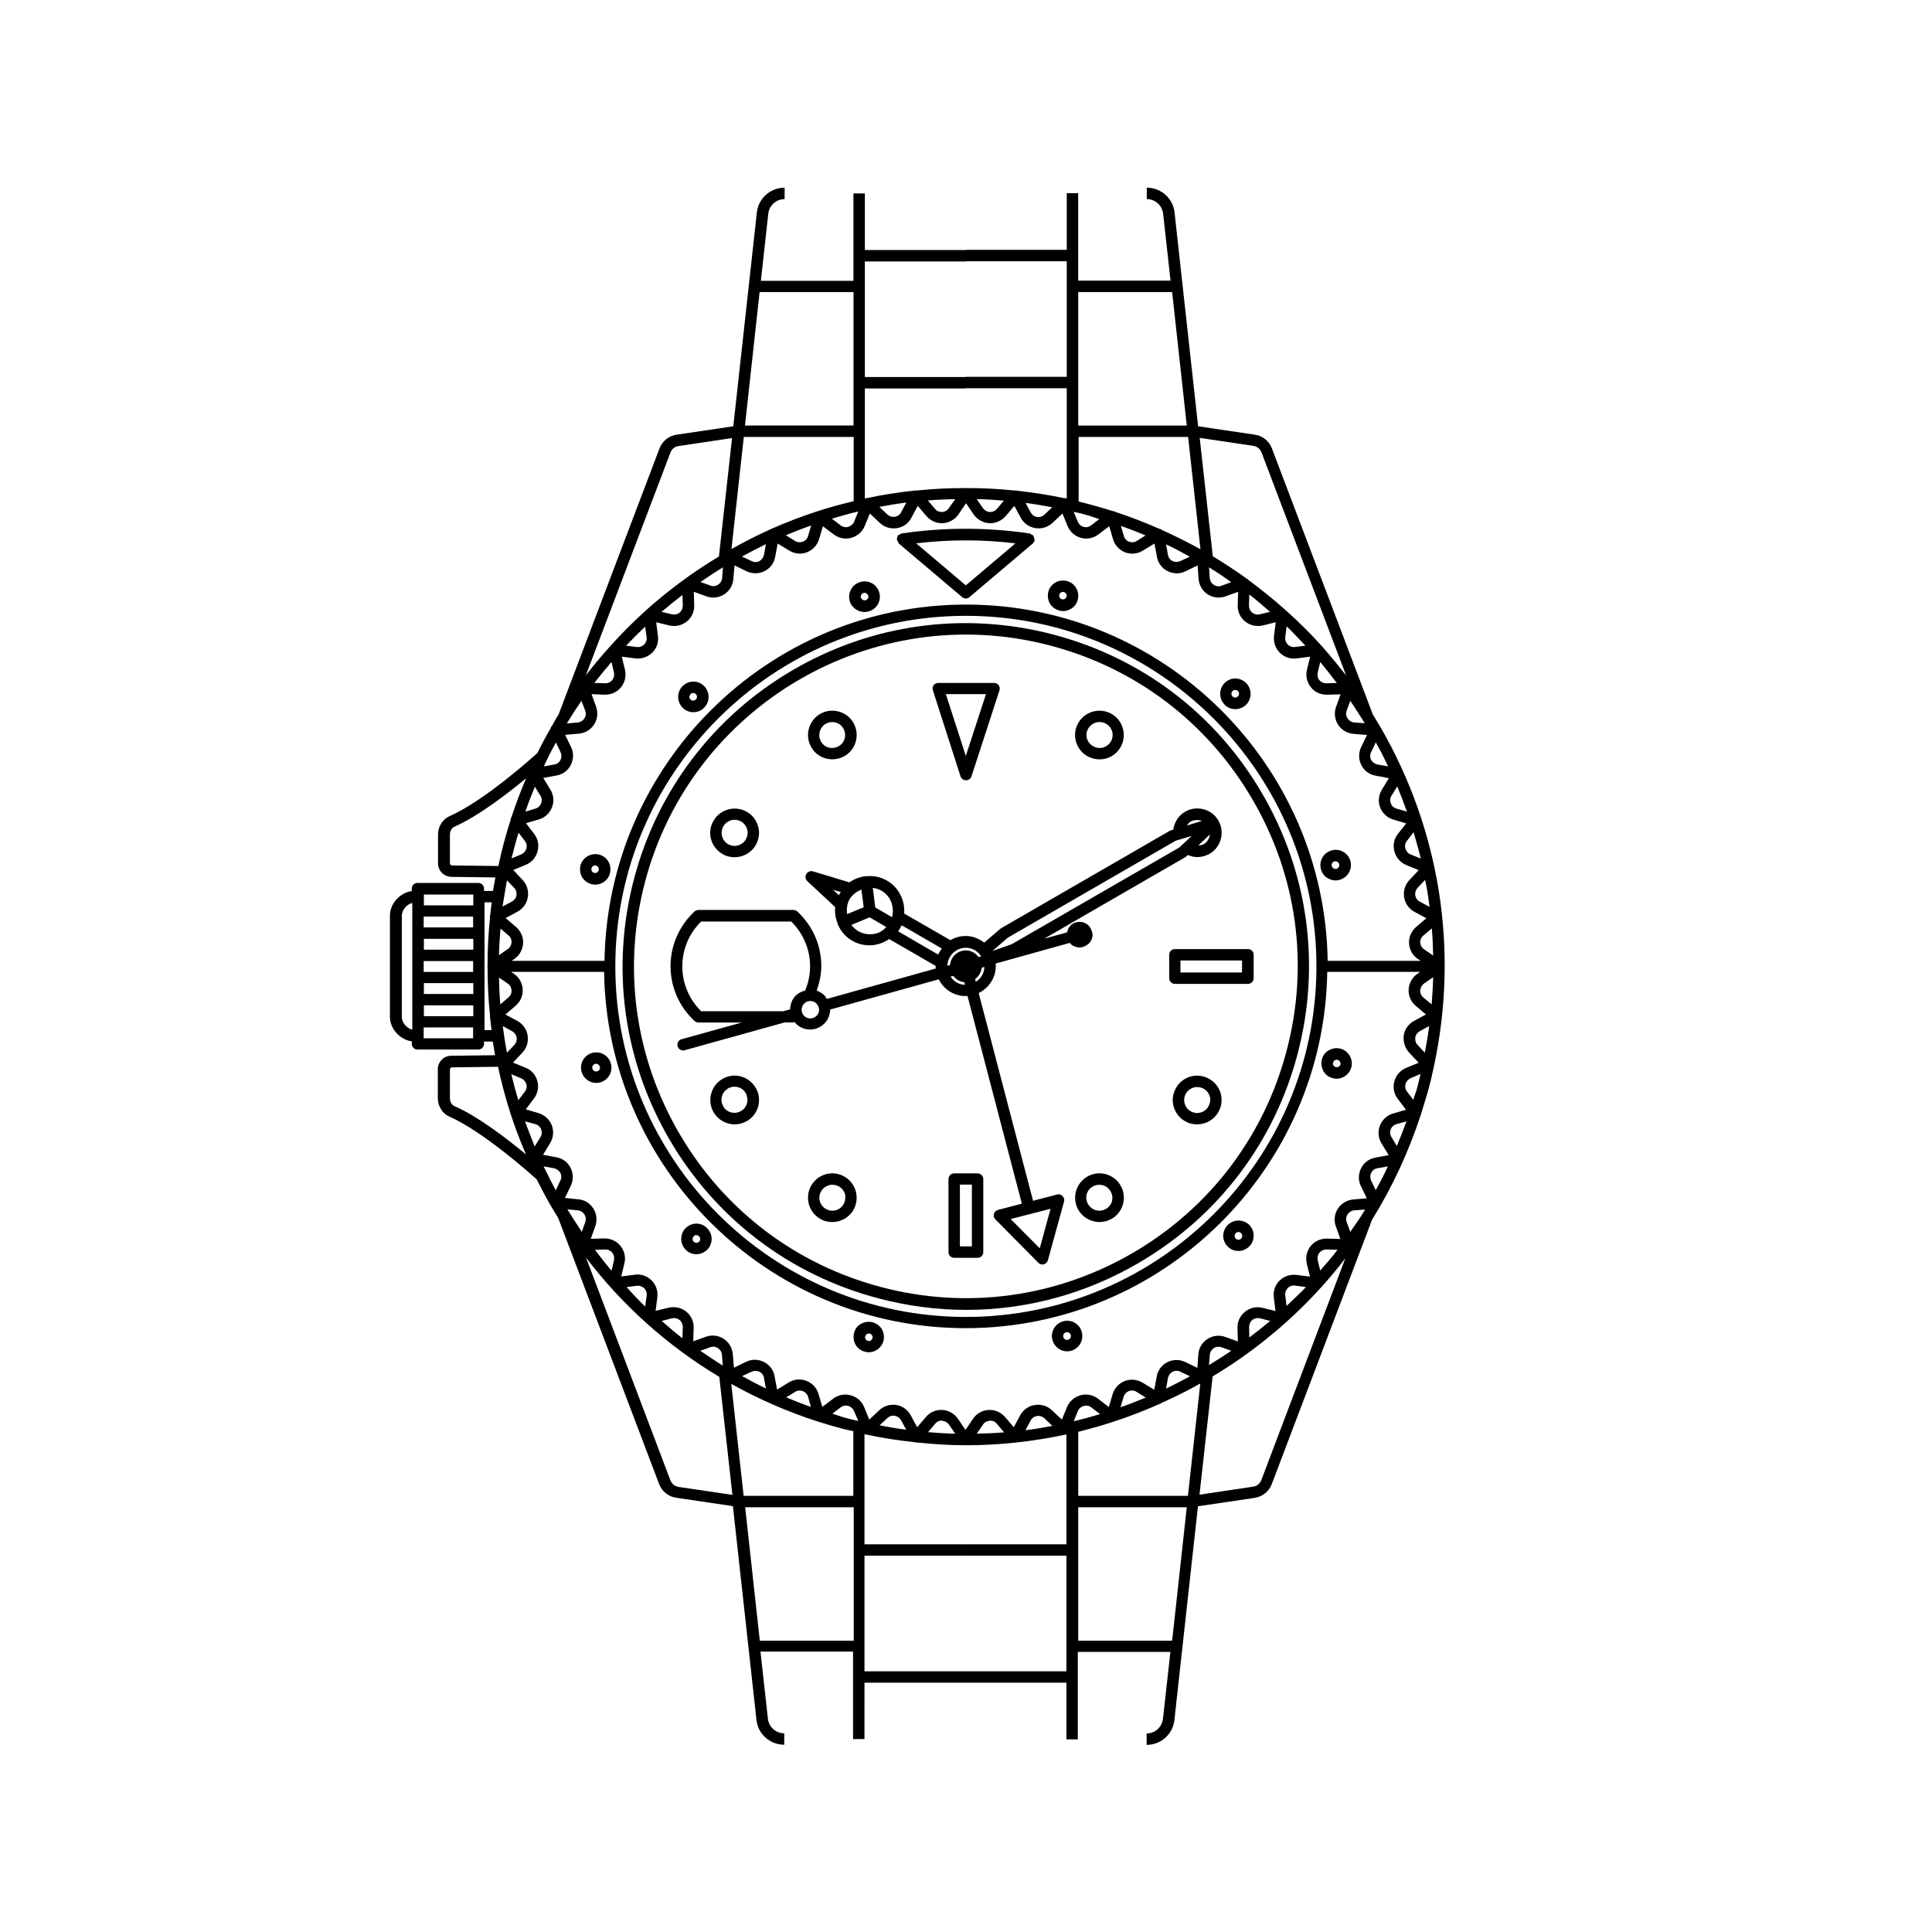 <?xml version="1.0" encoding="UTF-8"?>
<!-- Uploaded to: SVG Repo, www.svgrepo.com, Generator: SVG Repo Mixer Tools -->
<svg fill="#000000" width="800px" height="800px" version="1.1" viewBox="144 144 512 512" xmlns="http://www.w3.org/2000/svg">
 <g>
  <path d="m335.46 370.32c1.008 0.605 2.117 0.855 3.223 0.855 2.215 0 4.434-1.16 5.594-3.223 0.855-1.512 1.109-3.223 0.656-4.887-0.453-1.664-1.512-3.074-3.023-3.93-3.074-1.762-7.055-0.707-8.816 2.367-1.816 3.074-0.758 7.004 2.367 8.816zm0.25-7.356c0.656-1.109 1.812-1.715 2.973-1.715 0.605 0 1.16 0.152 1.715 0.453 0.805 0.453 1.359 1.211 1.613 2.117 0.25 0.906 0.102 1.812-0.352 2.621-0.453 0.805-1.211 1.359-2.117 1.613-0.855 0.25-1.812 0.102-2.621-0.352-1.613-0.961-2.168-3.074-1.211-4.738z"/>
  <path d="m454.91 363.88-0.402 0.102c-0.051 0-0.102 0.102-0.152 0.102h-0.203l-44.738 25.844c-0.051 0.051-0.051 0.102-0.102 0.102-0.051 0.051-0.102 0-0.152 0.051l-4.332 3.727c-1.359-1.059-3.074-1.762-4.938-1.762-1.461 0-2.82 0.402-4.031 1.109l-12.242-7.055c0.25-3.426-1.359-6.852-4.535-8.715-1.762-1.059-3.777-1.359-5.691-1.16-0.051 0-0.051-0.051-0.102-0.051s-0.051 0.051-0.102 0.051c-1.461 0.203-2.871 0.754-4.082 1.613l-9.672-2.922c-0.656-0.203-1.41 0.102-1.762 0.707-0.352 0.605-0.25 1.359 0.25 1.863l7.406 6.902c-0.152 1.512 0.102 2.973 0.656 4.383v0.102c0 0.051 0.051 0.051 0.051 0.102 0.754 1.762 2.016 3.324 3.828 4.332 1.461 0.855 3.023 1.211 4.586 1.211 1.863 0 3.629-0.605 5.188-1.664l12.293 7.106v0.051c0 0.203 0.051 0.402 0.051 0.656l-28.867 8.062c-0.203-0.352-0.402-0.707-0.707-1.008-0.555-0.555-1.258-0.906-1.965-1.211 0.707-2.066 1.211-4.231 1.211-6.449 0-5.543-2.266-10.68-6.348-14.508-0.301-0.25-0.656-0.402-1.059-0.402h-25.141c-0.402 0-0.754 0.152-1.059 0.402-4.082 3.828-6.348 9.02-6.348 14.508 0 5.492 2.266 10.68 6.348 14.508 0.301 0.25 0.656 0.402 1.059 0.402h11.488l-15.973 4.434c-0.805 0.203-1.258 1.059-1.059 1.863 0.203 0.656 0.805 1.109 1.461 1.109 0.152 0 0.25 0 0.402-0.051l26.449-7.356h2.367c0.102 0 0.203-0.102 0.352-0.152 0.152 0.152 0.203 0.352 0.352 0.504 1.059 1.008 2.367 1.512 3.727 1.512 1.41 0 2.769-0.555 3.828-1.613 0.957-1.008 1.461-2.266 1.512-3.68l28.766-8.012c1.309 2.621 3.981 4.434 7.106 4.434 0.203 0 0.352-0.051 0.504-0.051l14.41 55.066-6.348 1.664c-0.504 0.152-0.906 0.555-1.059 1.059-0.152 0.504 0 1.059 0.402 1.461l11.387 11.488c0.301 0.301 0.656 0.453 1.059 0.453 0.152 0 0.25 0 0.402-0.051 0.504-0.152 0.906-0.555 1.059-1.059l4.281-15.566c0.152-0.504 0-1.059-0.402-1.461-0.402-0.402-0.906-0.555-1.461-0.402l-6.348 1.664-14.41-55.066c2.672-1.309 4.535-4.031 4.535-7.152 0-0.203-0.051-0.402-0.051-0.656l19.699-5.492c0.051 0.051 0.051 0.152 0.102 0.203 0.656 0.656 1.512 1.008 2.418 1.008h0.051c0.906 0 1.762-0.402 2.418-1.008 0.656-0.605 1.008-1.512 1.008-2.418 0-0.25-0.102-0.504-0.152-0.707 0-0.051 0.051-0.102 0-0.152 0-0.051-0.051-0.051-0.102-0.102-0.152-0.555-0.402-1.008-0.805-1.41-1.359-1.309-3.527-1.309-4.836 0.051-0.453 0.504-0.707 1.109-0.855 1.762l-6.047 1.664 37.586-21.715c0.051-0.051 0.051-0.102 0.102-0.152 0.051 0 0.051 0 0.102-0.051l0.301-0.25c0.805 0.352 1.613 0.555 2.469 0.555 1.109 0 2.215-0.301 3.223-0.855 3.074-1.762 4.133-5.742 2.367-8.816-1.762-3.074-5.742-4.133-8.816-2.367-1.805 1.055-2.863 2.816-3.164 4.781zm-125.1 48.113c-3.223-3.223-4.988-7.406-4.988-11.891s1.762-8.715 4.988-11.891h23.879c3.223 3.223 4.988 7.406 4.988 11.891 0 2.215-0.453 4.383-1.309 6.398-0.906 0.25-1.762 0.656-2.469 1.309-1.008 1.008-1.461 2.316-1.512 3.68l-1.863 0.504zm30.582 1.211c-0.906 0.906-2.367 0.906-3.273 0.051-0.906-0.906-0.906-2.367-0.051-3.273 0.453-0.453 1.059-0.707 1.664-0.707s1.16 0.203 1.613 0.656c0.453 0.453 0.707 1.008 0.707 1.664 0.047 0.602-0.207 1.207-0.66 1.609zm59.148 61.613-7.707-7.758 10.578-2.719zm37.031-106.25-44.438 25.645-5.141 1.812 4.082-3.527 44.488-25.695 4.231-1.258zm-78.949 11.484c2.469 1.461 3.477 4.332 2.769 7.004l-4.434-2.57-0.656-5.188c0.809 0.102 1.566 0.352 2.32 0.754zm-5.34-0.301 0.605 4.684-4.383 1.812c-0.203-1.309-0.051-2.719 0.656-3.981 0.754-1.207 1.863-2.012 3.121-2.516zm-7.508 0.051 2.066 0.605c-0.102 0.152-0.203 0.25-0.301 0.402-0.102 0.152-0.152 0.301-0.203 0.453zm11.387 11.586c-1.613 0.402-3.273 0.203-4.684-0.605-0.754-0.453-1.359-1.008-1.863-1.664l4.836-2.016 4.434 2.57c-0.758 0.809-1.664 1.465-2.723 1.715zm5.894-0.555 0.906-1.613 10.629 6.144c-0.352 0.504-0.707 1.008-0.957 1.613zm17.938 4.332c1.715 0 3.176 0.957 4.031 2.266l-0.707 0.203c-0.754-1.059-1.965-1.762-3.375-1.762-2.215 0-3.981 1.715-4.18 3.879l-0.707 0.203c0.098-2.672 2.266-4.789 4.938-4.789zm-4.082 7.66 0.707-0.203c0.707 0.906 1.715 1.562 2.922 1.664l0.203 0.707c-1.664-0.051-2.977-0.91-3.832-2.168zm6.699 1.359-0.203-0.707c0.957-0.707 1.613-1.762 1.762-3.023l0.707-0.203c-0.047 1.719-0.953 3.078-2.266 3.934zm60.406-36.477c-0.453 0.25-0.957 0.301-1.461 0.352l3.074-2.922c-0.152 1.059-0.656 2.016-1.613 2.57zm-0.504-6.144-3.981 1.211c0.301-0.402 0.555-0.805 1.008-1.059 0.961-0.504 2.066-0.504 2.973-0.152z"/>
  <path d="m423.02 312.13c-23.477-6.144-48.012-2.769-68.973 9.473-20.957 12.242-35.922 31.941-42.066 55.469-6.144 23.527-2.769 48.012 9.473 68.973 12.242 20.957 31.941 35.922 55.469 42.066 7.656 2.016 15.469 3.023 23.176 3.023 15.922 0 31.641-4.231 45.746-12.496 20.957-12.242 35.922-31.941 42.066-55.469 6.144-23.527 2.769-48.012-9.473-68.973-12.242-21.004-31.941-35.918-55.418-42.066zm61.969 110.23c-5.945 22.723-20.402 41.766-40.656 53.605-20.305 11.84-43.984 15.113-66.652 9.168-22.723-5.945-41.766-20.402-53.605-40.656s-15.113-43.934-9.168-66.652c12.293-46.906 60.457-75.066 107.31-62.773 22.723 5.945 41.766 20.402 53.605 40.656 11.883 20.254 15.16 43.93 9.164 66.652z"/>
  <path d="m432.14 344.38c1.008 0.555 2.117 0.855 3.223 0.855 0.555 0 1.109-0.051 1.664-0.203 1.664-0.453 3.074-1.512 3.93-3.023 1.762-3.074 0.707-7.055-2.367-8.816-3.074-1.762-7.055-0.707-8.816 2.367-1.812 3.074-0.707 7.055 2.367 8.82zm0.254-7.305c0.453-0.805 1.211-1.359 2.117-1.613 0.855-0.25 1.812-0.102 2.621 0.352 1.664 0.957 2.215 3.074 1.258 4.684-0.453 0.805-1.211 1.359-2.066 1.613-0.906 0.25-1.812 0.102-2.621-0.352-1.711-0.957-2.266-3.023-1.309-4.684z"/>
  <path d="m367.8 455.82c-1.512-0.855-3.223-1.109-4.887-0.656-1.664 0.453-3.074 1.512-3.93 3.023-1.762 3.074-0.707 7.055 2.367 8.816 1.008 0.605 2.117 0.855 3.223 0.855 2.215 0 4.434-1.16 5.594-3.223 1.766-3.074 0.707-7.055-2.367-8.816zm-0.25 7.305c-0.957 1.664-3.023 2.215-4.684 1.258-1.664-0.957-2.215-3.074-1.258-4.684 0.453-0.805 1.211-1.359 2.117-1.613 0.301-0.102 0.605-0.102 0.906-0.102 0.605 0 1.211 0.152 1.715 0.453 0.805 0.453 1.359 1.211 1.613 2.117 0.141 0.859 0.043 1.766-0.41 2.57z"/>
  <path d="m340.35 429.27c-1.664-0.453-3.426-0.203-4.887 0.656-3.074 1.762-4.133 5.742-2.367 8.816 1.211 2.066 3.375 3.223 5.594 3.223 1.109 0 2.215-0.301 3.223-0.855 1.512-0.855 2.57-2.266 3.023-3.93 0.453-1.664 0.203-3.426-0.656-4.887-0.906-1.512-2.266-2.57-3.93-3.023zm1.613 7.106c-0.25 0.906-0.805 1.613-1.613 2.066-1.664 0.957-3.777 0.402-4.684-1.258-0.453-0.805-0.605-1.715-0.352-2.621 0.25-0.906 0.805-1.613 1.613-2.117 0.805-0.453 1.715-0.555 2.621-0.352 0.906 0.25 1.613 0.805 2.117 1.613 0.395 0.852 0.547 1.809 0.297 2.668z"/>
  <path d="m464.48 429.93c-1.512-0.855-3.223-1.109-4.887-0.656-1.664 0.453-3.074 1.512-3.93 3.023s-1.109 3.223-0.656 4.887c0.453 1.664 1.512 3.074 3.023 3.93 1.008 0.605 2.117 0.855 3.223 0.855 2.215 0 4.434-1.16 5.594-3.223 1.816-3.074 0.758-7.055-2.367-8.816zm-0.25 7.305c-0.957 1.664-3.074 2.215-4.684 1.258-0.805-0.453-1.359-1.211-1.613-2.066-0.25-0.906-0.102-1.812 0.352-2.621 0.453-0.805 1.211-1.359 2.117-1.613 0.301-0.102 0.605-0.102 0.906-0.102 0.605 0 1.211 0.152 1.715 0.453 0.805 0.453 1.359 1.211 1.613 2.117 0.199 0.859 0.047 1.77-0.406 2.574z"/>
  <path d="m437.03 455.16c-1.664-0.453-3.426-0.203-4.887 0.656-3.074 1.762-4.133 5.742-2.367 8.816 1.211 2.066 3.375 3.223 5.594 3.223 1.109 0 2.215-0.301 3.223-0.855 1.512-0.855 2.57-2.266 3.023-3.93 0.453-1.664 0.203-3.426-0.656-4.887-0.855-1.512-2.266-2.57-3.93-3.023zm1.664 7.156c-0.25 0.906-0.805 1.613-1.613 2.066-0.805 0.453-1.715 0.605-2.621 0.352-0.906-0.25-1.613-0.805-2.117-1.613-0.957-1.664-0.402-3.777 1.258-4.684 0.504-0.301 1.109-0.453 1.715-0.453 0.301 0 0.605 0.051 0.906 0.102 0.906 0.25 1.613 0.805 2.066 1.613 0.508 0.805 0.609 1.711 0.406 2.617z"/>
  <path d="m364.58 345.23c1.109 0 2.215-0.301 3.223-0.855 3.074-1.762 4.133-5.742 2.367-8.816-1.762-3.074-5.742-4.133-8.816-2.367-3.074 1.762-4.133 5.742-2.367 8.816 1.16 2.062 3.324 3.223 5.594 3.223zm-1.766-9.422c0.555-0.301 1.16-0.453 1.715-0.453 1.211 0 2.367 0.605 2.973 1.715 0.957 1.664 0.402 3.777-1.258 4.684-1.664 0.957-3.777 0.402-4.684-1.258-0.91-1.613-0.355-3.731 1.254-4.688z"/>
  <path d="m398.54 349.72c0.203 0.605 0.805 1.059 1.461 1.059s1.258-0.402 1.461-1.059l7.406-22.773c0.152-0.453 0.051-0.957-0.203-1.359-0.301-0.402-0.754-0.605-1.211-0.605h-14.812c-0.504 0-0.957 0.25-1.211 0.605-0.301 0.402-0.352 0.906-0.203 1.359zm6.75-21.766-5.34 16.375-5.289-16.375z"/>
  <path d="m381.71 287.04v0.051c0.051 0.203 0.203 0.301 0.25 0.453 0.102 0.152 0.102 0.352 0.25 0.504l16.777 14.207c0.301 0.25 0.605 0.352 0.957 0.352 0.352 0 0.707-0.102 0.957-0.352l16.777-14.207c0.25-0.25 0.453-0.555 0.504-0.906v-0.051c0-0.203-0.102-0.352-0.152-0.555-0.051-0.203-0.051-0.402-0.203-0.555v-0.051c-0.102-0.152-0.301-0.152-0.453-0.25-0.152-0.102-0.25-0.25-0.453-0.301-11.184-1.664-22.871-1.664-34.008 0-0.203 0.051-0.301 0.203-0.504 0.301-0.152 0.102-0.352 0.102-0.453 0.203v0.051c-0.152 0.152-0.152 0.352-0.203 0.555 0.008 0.199-0.094 0.352-0.043 0.551zm31.387 0.957-13.148 11.133-13.148-11.133c8.715-1.055 17.633-1.055 26.297 0z"/>
  <path d="m453.86 397.03v6.195c0 0.855 0.656 1.512 1.512 1.512h19.348c0.855 0 1.512-0.656 1.512-1.512v-6.195c0-0.855-0.656-1.512-1.512-1.512h-19.348c-0.855 0-1.512 0.652-1.512 1.512zm2.973 1.512h16.324v3.176h-16.324z"/>
  <path d="m403.07 454.96h-6.195c-0.855 0-1.512 0.656-1.512 1.512v19.348c0 0.855 0.656 1.512 1.512 1.512h6.195c0.855 0 1.512-0.656 1.512-1.512v-19.348c0-0.859-0.703-1.512-1.512-1.512zm-1.512 19.344h-3.176v-16.375h3.176z"/>
  <path d="m524.04 426.45c6.551-30.73 1.613-62.371-14.207-89.777-0.656-1.109-1.359-2.215-2.016-3.324l-26.754-70.535c-0.754-1.965-2.519-3.375-4.586-3.629l-14.965-2.215-6.246-56.68c-0.402-3.727-3.578-6.551-7.356-6.551v3.023c2.215 0 4.082 1.664 4.332 3.879l1.965 17.734h-24.48v-23.176h-3.023v15.012h-26.754v3.023h26.754v30.633h-26.754v3.023h26.754v29.223h-0.102c-0.102-0.051-0.152-0.102-0.25-0.102-0.102-0.051-0.25 0-0.352 0-4.133-0.855-8.262-1.512-12.496-1.965-0.102-0.051-0.203-0.102-0.301-0.102-0.102 0-0.203 0.051-0.301 0.051-4.281-0.453-8.566-0.656-12.848-0.656h-0.203c-4.332 0-8.664 0.203-13 0.656-0.051 0-0.102-0.051-0.203-0.051-0.051 0-0.102 0.051-0.152 0.051-4.281 0.453-8.566 1.109-12.848 2.016h-0.102c-0.051 0-0.051 0.051-0.051 0.051-0.102 0-0.203 0.051-0.301 0.051v-29.172h26.754v-3.023h-26.754v-30.633h26.754v-3.023h-26.754v-15.012h-3.023v23.176h-24.535l1.965-17.785c0.25-2.215 2.117-3.879 4.332-3.879v-3.023c-3.777 0-6.953 2.82-7.356 6.551l-6.246 56.68-14.965 2.215c-2.117 0.301-3.828 1.664-4.586 3.629l-26.754 70.535c-0.656 1.008-1.211 2.066-1.812 3.125-0.051 0.051-0.152 0.102-0.203 0.203-0.051 0.102-0.051 0.152-0.051 0.25-1.258 2.168-2.418 4.332-3.527 6.602-0.805 0.754-13.957 12.645-23.227 16.727-1.863 0.805-3.125 2.719-3.125 4.887v7.656c0 1.965 1.562 3.527 3.527 3.578l11.688 0.152c-0.25 1.211-0.453 2.418-0.656 3.578h-2.367v-0.605c0-0.855-0.656-1.512-1.512-1.512h-16.121c-0.855 0-1.512 0.656-1.512 1.512v0.656c-2.769 0.301-5.793 3.023-5.793 6.5v26.801c0 3.477 3.023 6.195 5.793 6.5v0.656c0 0.855 0.656 1.512 1.512 1.512h16.121c0.855 0 1.512-0.656 1.512-1.512v-0.605h2.316c0.203 1.211 0.402 2.418 0.605 3.629l-11.637 0.152c-1.965 0-3.527 1.613-3.527 3.578v7.656c0 2.117 1.211 4.082 3.074 4.887 9.02 3.981 21.664 15.316 23.125 16.625 1.16 2.316 2.367 4.637 3.68 6.902 0.656 1.109 1.359 2.215 2.016 3.324l26.754 70.535c0.754 1.965 2.519 3.375 4.586 3.629l14.965 2.215 6.246 56.68c0.402 3.727 3.578 6.551 7.356 6.551v-3.023c-2.215 0-4.082-1.664-4.332-3.879l-1.965-17.785h24.535v23.176h3.023l0.004-14.926h26.754v-3.023h-26.754v-30.633h26.754v-3.023h-26.754v-29.223c0.051 0 0.152 0.051 0.203 0.051s0.102 0.051 0.152 0.102h0.152c4.281 0.906 8.516 1.562 12.848 2.016 0.051 0 0.102 0.051 0.152 0.051h0.152c4.434 0.453 8.867 0.754 13.301 0.754 8.918 0 17.836-1.008 26.551-2.871v29.121h-26.754v3.023h26.754v30.633h-26.754v3.023h26.754v15.012h3.023v-23.176h24.535l-1.965 17.734c-0.25 2.215-2.117 3.879-4.332 3.879v3.023c3.777 0 6.953-2.82 7.356-6.551l6.246-56.68 14.965-2.215c2.066-0.301 3.828-1.664 4.586-3.629l26.602-70.129c5.391-8.664 9.723-18.035 12.949-27.91 0.656-2.117 1.309-4.231 1.914-6.348 0.594-2.164 1.098-4.281 1.551-6.496v0zm-4.434 5.691c-0.301 1.16-0.754 2.215-1.059 3.324l-1.664-2.168c-0.453-0.555-0.605-1.309-0.402-2.016 0.203-0.707 0.707-1.258 1.359-1.562l2.621-1.109c-0.301 1.215-0.551 2.375-0.855 3.531zm-5.441 15.57-1.41-2.371c-0.402-0.605-0.453-1.359-0.203-2.066 0.25-0.656 0.805-1.16 1.512-1.359l2.672-0.754c-0.805 2.215-1.66 4.383-2.57 6.551zm-5.59 11.688-1.211-2.519c-0.301-0.656-0.301-1.41 0-2.066 0.352-0.656 0.906-1.109 1.664-1.211l2.769-0.504c-0.957 2.168-2.066 4.234-3.223 6.301zm-140.66 60.305c-1.16-0.301-2.215-0.754-3.324-1.059l2.168-1.664c0.605-0.453 1.309-0.605 2.016-0.402s1.258 0.707 1.562 1.359l1.109 2.621c-1.215-0.25-2.371-0.504-3.531-0.855zm-79.855-66.602 2.769 0.504c0.707 0.152 1.309 0.605 1.664 1.211 0.352 0.656 0.352 1.41 0 2.066l-1.211 2.57c-1.105-2.07-2.164-4.188-3.223-6.352zm3.277-112.35 1.211 2.57c0.301 0.656 0.301 1.41 0 2.066-0.352 0.656-0.906 1.109-1.664 1.211l-2.769 0.504c1.004-2.168 2.062-4.285 3.223-6.352zm14.711-21.312 0.656 2.769c0.152 0.707 0 1.461-0.453 2.016-0.453 0.555-1.211 0.906-1.863 0.855l-2.871-0.102c1.457-1.859 2.969-3.723 4.531-5.539zm8.918-9.367 0.402 2.82c0.102 0.707-0.152 1.41-0.656 1.914-0.504 0.504-1.211 0.754-1.965 0.656l-2.82-0.352c1.613-1.715 3.324-3.43 5.039-5.039zm117.04-29.574c1.16 0.301 2.215 0.754 3.324 1.059l-2.168 1.664c-0.605 0.453-1.309 0.605-2.016 0.402-0.707-0.203-1.258-0.707-1.512-1.359l-1.109-2.621c1.211 0.25 2.371 0.5 3.481 0.855zm79.852 66.602-2.82-0.504c-0.707-0.152-1.309-0.605-1.664-1.211-0.352-0.656-0.352-1.41 0-2.066l1.211-2.57c1.207 2.07 2.266 4.188 3.273 6.352zm4.988 11.992-2.769-0.805c-0.707-0.203-1.258-0.707-1.512-1.41-0.25-0.656-0.203-1.41 0.203-2.016l1.512-2.469c0.902 2.215 1.762 4.43 2.566 6.699zm3.676 12.445-2.719-1.109c-0.656-0.25-1.16-0.855-1.359-1.562-0.203-0.707-0.051-1.461 0.402-2.016l1.762-2.316c0.707 2.367 1.363 4.684 1.914 7.004zm2.32 12.793-2.621-1.41c-0.656-0.352-1.059-0.957-1.16-1.664-0.102-0.707 0.102-1.41 0.605-1.965l2.016-2.117c0.504 2.371 0.855 4.738 1.16 7.156zm0.555 25.848-2.215-1.863c-0.555-0.453-0.855-1.16-0.805-1.863 0.051-0.707 0.402-1.359 1.008-1.812l2.418-1.664c-0.055 2.418-0.207 4.785-0.406 7.203zm-5.894 12.848 2.469 2.621-3.324 1.359c-1.562 0.656-2.672 1.914-3.125 3.578-0.453 1.664-0.102 3.324 0.906 4.637l2.168 2.871-3.426 1.008c-1.613 0.453-2.871 1.664-3.477 3.223-0.605 1.562-0.453 3.273 0.453 4.734l1.863 3.074-3.527 0.656c-1.664 0.301-3.023 1.309-3.777 2.82s-0.805 3.223-0.051 4.734l1.562 3.223-3.578 0.301c-1.664 0.152-3.125 1.008-4.082 2.418-0.906 1.41-1.109 3.125-0.555 4.684l1.211 3.375-3.578-0.102c-1.664 0-3.223 0.656-4.281 1.965s-1.41 2.973-1.059 4.637l0.855 3.477-3.578-0.453c-1.664-0.203-3.273 0.352-4.484 1.512-1.211 1.211-1.715 2.82-1.512 4.484l0.453 3.578-3.477-0.855c-1.664-0.402-3.324 0-4.637 1.059-1.309 1.059-2.016 2.621-1.965 4.281l0.102 3.578-3.375-1.211c-1.562-0.555-3.273-0.352-4.684 0.555-1.41 0.906-2.316 2.418-2.418 4.082l-0.25 3.578-3.223-1.562c-1.512-0.707-3.223-0.707-4.734 0.051-1.512 0.754-2.519 2.117-2.82 3.777l-0.656 3.527-3.074-1.863c-1.461-0.855-3.176-1.059-4.734-0.453-1.562 0.605-2.719 1.863-3.223 3.477l-1.008 3.426-2.871-2.215c-1.309-1.008-3.023-1.359-4.637-0.906s-2.922 1.562-3.578 3.125l-1.359 3.324-2.621-2.469c-1.211-1.16-2.871-1.664-4.535-1.41-1.664 0.25-3.074 1.258-3.879 2.719l-1.715 3.176-2.316-2.719c-1.109-1.258-2.719-1.965-4.332-1.863-1.664 0.102-3.176 0.906-4.133 2.316l-2.016 2.973-2.016-2.973c-0.957-1.359-2.469-2.215-4.133-2.316h-0.301c-1.562 0-3.023 0.656-4.031 1.863l-2.316 2.719-1.715-3.176c-0.805-1.461-2.215-2.469-3.828-2.719-1.613-0.25-3.324 0.25-4.535 1.41l-2.621 2.469-1.359-3.324c-0.656-1.562-1.914-2.672-3.578-3.125-1.613-0.453-3.324-0.102-4.637 0.906l-2.871 2.168-1.008-3.426c-0.453-1.613-1.664-2.871-3.223-3.477-1.562-0.605-3.273-0.453-4.684 0.453l-3.074 1.863-0.656-3.527c-0.301-1.664-1.309-3.023-2.82-3.777-1.512-0.754-3.223-0.805-4.734-0.051l-3.223 1.562-0.301-3.578c-0.152-1.664-1.008-3.176-2.418-4.082s-3.125-1.109-4.684-0.555l-3.375 1.211 0.102-3.578c0.051-1.664-0.656-3.223-1.965-4.281s-2.973-1.41-4.637-1.059l-3.477 0.855 0.453-3.578c0.203-1.664-0.301-3.273-1.512-4.484s-2.82-1.762-4.484-1.512l-3.578 0.453 0.855-3.477c0.402-1.613 0-3.324-1.059-4.637-1.059-1.309-2.621-1.965-4.281-1.965l-3.578 0.102 1.211-3.375c0.555-1.562 0.352-3.273-0.555-4.684s-2.367-2.316-4.082-2.418l-3.426-0.352 1.562-3.223c0.707-1.512 0.707-3.223-0.051-4.734-0.754-1.512-2.117-2.519-3.777-2.82l-3.527-0.656 1.863-3.074c0.855-1.41 1.059-3.125 0.453-4.734-0.605-1.562-1.863-2.719-3.477-3.223l-3.426-1.008 2.168-2.871c1.008-1.309 1.359-3.023 0.906-4.637s-1.562-2.922-3.125-3.527l-3.324-1.359 2.469-2.621c1.16-1.211 1.664-2.871 1.41-4.535-0.25-1.664-1.258-3.074-2.719-3.879l-3.176-1.715 2.719-2.316c1.258-1.109 1.965-2.672 1.863-4.332-0.102-1.664-0.906-3.176-2.316-4.133l-0.754-0.504h24.637c0.805 52.195 43.48 94.414 95.824 94.414 52.348 0 95.02-42.219 95.824-94.414h24.637l-0.754 0.504c-1.359 0.957-2.215 2.469-2.316 4.133-0.102 1.664 0.605 3.273 1.863 4.332l2.719 2.316-3.176 1.715c-1.461 0.805-2.469 2.215-2.719 3.879-0.152 1.711 0.352 3.371 1.512 4.582zm-42.473 72.648c0-0.707 0.301-1.41 0.855-1.863 0.555-0.453 1.309-0.605 2.016-0.453l2.723 0.703c-1.812 1.512-3.68 2.973-5.543 4.383zm9.574-8.363c-0.102-0.707 0.152-1.41 0.656-1.965 0.504-0.504 1.211-0.754 1.914-0.656l2.922 0.402c-1.613 1.715-3.426 3.324-5.141 4.988zm-20.203 18.441 0.203-2.719c0.051-0.707 0.453-1.359 1.059-1.762 0.605-0.402 1.359-0.453 2.016-0.25l2.621 0.957c-1.918 1.305-3.883 2.562-5.898 3.773zm0.957 3.019c3.176-1.914 6.195-3.879 9.168-6.047 9.926-7.203 18.641-15.668 25.996-25.242l-22.27 58.793c-0.352 0.906-1.211 1.613-2.215 1.715l-14.156 2.117zm28.516-28.062-0.656-2.719c-0.152-0.707 0-1.461 0.453-2.016 0.453-0.555 1.109-0.855 1.863-0.855l2.922 0.102c-1.41 1.914-3.019 3.676-4.582 5.488zm-213.16-91.086-2.719-2.316 3.176-1.715c1.461-0.805 2.469-2.215 2.719-3.879 0.25-1.664-0.25-3.273-1.41-4.535l-2.469-2.621 3.324-1.359c1.562-0.656 2.672-1.914 3.125-3.578 0.453-1.613 0.102-3.324-0.906-4.637l-2.168-2.82 3.426-1.008c1.613-0.453 2.871-1.664 3.477-3.223 0.605-1.562 0.453-3.273-0.453-4.684l-1.863-3.074 3.527-0.656c1.664-0.301 3.023-1.309 3.777-2.82 0.754-1.512 0.805-3.223 0.051-4.734l-1.562-3.223 3.578-0.301c1.664-0.152 3.176-1.008 4.082-2.418 0.906-1.41 1.109-3.125 0.555-4.684l-1.211-3.375 3.523 0.145c1.664 0 3.223-0.656 4.281-1.965 1.059-1.309 1.41-2.973 1.059-4.637l-0.855-3.477 3.578 0.453c1.664 0.203 3.273-0.352 4.484-1.512 1.211-1.16 1.762-2.82 1.512-4.484l-0.453-3.578 3.477 0.855c1.664 0.352 3.324 0 4.637-1.059 1.309-1.059 2.016-2.621 1.965-4.281l-0.102-3.578 3.375 1.211c1.562 0.555 3.273 0.352 4.684-0.555 1.41-0.906 2.266-2.367 2.418-4.082l0.301-3.578 3.223 1.562c1.512 0.707 3.223 0.707 4.734-0.051 1.512-0.754 2.519-2.117 2.82-3.777l0.656-3.527 3.074 1.863c1.41 0.855 3.125 1.059 4.684 0.453 1.562-0.605 2.719-1.863 3.223-3.477l1.008-3.426 2.871 2.168c1.359 1.008 3.023 1.359 4.637 0.906s2.922-1.562 3.578-3.125l1.359-3.324 2.621 2.469c1.211 1.16 2.82 1.664 4.535 1.41 1.664-0.25 3.074-1.258 3.828-2.719l1.715-3.176 2.316 2.719c1.109 1.258 2.719 1.965 4.332 1.863 1.664-0.102 3.176-0.957 4.133-2.316l2.016-2.973 2.016 2.973c0.957 1.359 2.469 2.215 4.133 2.316 1.562 0.102 3.273-0.605 4.332-1.863l2.316-2.719 1.715 3.176c0.805 1.461 2.215 2.469 3.879 2.719 1.664 0.25 3.273-0.25 4.535-1.41l2.621-2.469 1.359 3.324c0.656 1.562 1.914 2.672 3.527 3.125 1.613 0.453 3.324 0.102 4.637-0.906l2.871-2.168 1.008 3.426c0.453 1.613 1.664 2.871 3.176 3.477 1.562 0.605 3.273 0.453 4.734-0.453l3.074-1.863 0.656 3.527c0.301 1.664 1.309 3.023 2.82 3.777 1.512 0.754 3.223 0.805 4.734 0.051l3.223-1.562 0.25 3.578c0.152 1.664 1.008 3.176 2.418 4.082s3.125 1.109 4.684 0.555l3.375-1.211-0.102 3.578c-0.051 1.664 0.656 3.223 1.965 4.281s2.973 1.41 4.637 1.059l3.477-0.855-0.453 3.578c-0.203 1.664 0.352 3.273 1.512 4.484 1.211 1.211 2.82 1.715 4.484 1.512l3.578-0.453-0.855 3.477c-0.402 1.613 0 3.324 1.059 4.637 1.059 1.309 2.469 1.965 4.281 1.965l3.578-0.102-1.211 3.375c-0.555 1.562-0.352 3.273 0.555 4.684s2.367 2.266 4.082 2.418l3.578 0.301-1.562 3.223c-0.707 1.512-0.707 3.223 0.051 4.734 0.754 1.512 2.117 2.519 3.777 2.82l3.527 0.656-1.863 3.074c-0.855 1.41-1.059 3.125-0.453 4.684 0.605 1.562 1.863 2.719 3.477 3.223l3.426 1.008-2.215 2.82c-1.008 1.309-1.359 3.023-0.906 4.637 0.453 1.613 1.562 2.922 3.125 3.578l3.324 1.359-2.469 2.621c-1.16 1.211-1.664 2.871-1.41 4.535 0.25 1.664 1.258 3.074 2.719 3.879l3.176 1.715-2.719 2.316c-1.258 1.109-1.965 2.672-1.863 4.332 0.102 1.664 0.906 3.176 2.316 4.133l0.754 0.504h-24.637c-0.805-52.195-43.48-94.414-95.824-94.414-52.395 0-95.02 42.219-95.824 94.414h-24.637l0.754-0.504c1.359-0.957 2.215-2.469 2.316-4.133 0.098-1.656-0.656-3.316-1.918-4.375zm194.37-88.066c1.914 1.461 3.68 3.023 5.492 4.586l-2.719 0.656c-0.707 0.203-1.41 0-2.016-0.453-0.555-0.453-0.855-1.16-0.855-1.863zm9.875 8.414c1.715 1.613 3.324 3.426 4.988 5.141l-2.769 0.352c-0.707 0.102-1.41-0.152-1.914-0.656-0.504-0.504-0.754-1.211-0.656-1.914zm8.262 12.242 0.656-2.769c1.512 1.812 2.973 3.68 4.383 5.543l-2.769 0.102c-0.754 0-1.41-0.301-1.863-0.855-0.457-0.559-0.559-1.316-0.406-2.019zm1.059-7.004c-2.973-3.324-6.098-6.398-9.371-9.32 0 0 0-0.051-0.051-0.051 0 0-0.051 0-0.051-0.051-3.273-2.922-6.648-5.644-10.125-8.211-0.051-0.051-0.051-0.102-0.102-0.152s-0.102-0.051-0.152-0.051c-2.922-2.117-5.945-4.082-9.02-5.945l-3.477-31.387 14.207 2.117c1.008 0.152 1.812 0.805 2.168 1.715l22.418 59.098c-2.113-2.672-4.231-5.242-6.445-7.762zm-23.98-16.926-2.621 0.957c-0.707 0.25-1.41 0.152-2.016-0.25-0.605-0.402-1.008-1.059-1.059-1.762l-0.203-2.871c2.019 1.203 3.984 2.562 5.898 3.926zm22.57 101.82c0 51.238-41.664 92.902-92.902 92.902s-92.902-41.664-92.902-92.902c0-51.238 41.664-92.902 92.902-92.902s92.902 41.719 92.902 92.902zm30.934-2.871-2.418-1.664c-0.605-0.402-0.957-1.059-1.008-1.762-0.051-0.707 0.25-1.41 0.805-1.863l2.266-1.914c0.203 2.367 0.305 4.785 0.355 7.203zm-20.91-61.766c-0.707-0.051-1.359-0.453-1.762-1.059-0.402-0.605-0.504-1.359-0.25-2.066l0.957-2.621c1.309 1.914 2.57 3.93 3.828 5.945zm-73.152-114.06h24.887l3.879 35.367h-28.766zm27.055 71.289c-0.656 0.301-1.41 0.301-2.066 0-0.656-0.352-1.109-0.906-1.211-1.664l-0.504-2.769c2.168 1.008 4.231 2.117 6.297 3.273zm-11.535-5.34c-0.605 0.402-1.359 0.453-2.066 0.203-0.656-0.25-1.16-0.805-1.359-1.512l-0.805-2.672c2.215 0.754 4.383 1.613 6.551 2.519zm-24.488-6.953c-0.555 0.504-1.258 0.707-1.965 0.605-0.707-0.102-1.309-0.555-1.664-1.211l-1.359-2.519c2.367 0.301 4.734 0.707 7.055 1.16zm-12.594-1.512c-0.453 0.555-1.258 0.805-1.863 0.805-0.707-0.051-1.359-0.402-1.812-1.008l-1.664-2.418c2.418 0.051 4.785 0.203 7.203 0.402zm-12.746-0.203c-0.402 0.605-1.059 0.957-1.762 1.008-0.707 0-1.41-0.25-1.863-0.805l-1.914-2.266c2.418-0.203 4.836-0.301 7.254-0.352zm-12.645 1.109c-0.352 0.656-0.957 1.059-1.664 1.16-0.707 0.102-1.41-0.102-1.965-0.605l-2.117-2.016c2.367-0.453 4.785-0.855 7.152-1.16zm-11.336-0.25-1.109 2.719c-0.25 0.656-0.855 1.16-1.562 1.359-0.707 0.203-1.41 0.051-2.016-0.402l-2.316-1.762c2.316-0.707 4.637-1.359 7.004-1.914zm-13.301 6.496c-0.203 0.707-0.707 1.258-1.41 1.512-0.707 0.25-1.41 0.203-2.066-0.203l-2.418-1.512c2.215-0.906 4.434-1.812 6.699-2.57zm-11.688 4.988c-0.152 0.707-0.605 1.309-1.211 1.664-0.656 0.352-1.41 0.352-2.066 0l-2.57-1.211c2.117-1.16 4.231-2.215 6.348-3.273zm-10.883 3.328-0.203 2.82c-0.051 0.707-0.453 1.359-1.059 1.762s-1.359 0.504-2.016 0.25l-2.672-0.957c1.918-1.309 3.883-2.617 5.949-3.875zm-10.73 7.305 0.102 2.82c0 0.707-0.301 1.41-0.855 1.863s-1.309 0.605-2.016 0.453l-2.769-0.656c1.809-1.508 3.672-3.019 5.539-4.481zm-25.746 30.73c0.25 0.707 0.152 1.41-0.25 2.016-0.402 0.605-1.059 1.008-1.762 1.059l-2.875 0.25c1.211-2.016 2.519-4.031 3.879-5.996zm-13.352 20.102 1.461 2.367c0.402 0.605 0.453 1.359 0.203 2.016s-0.805 1.211-1.512 1.41l-2.672 0.805c0.758-2.266 1.613-4.43 2.519-6.598zm-4.332 12.191 1.664 2.168c0.453 0.555 0.605 1.309 0.402 2.016s-0.707 1.258-1.359 1.562l-2.57 1.059c0.555-2.269 1.156-4.535 1.863-6.805zm-3.074 12.598 1.914 2.016c0.504 0.504 0.707 1.258 0.605 1.965-0.102 0.707-0.555 1.309-1.211 1.664l-2.469 1.309c0.355-2.32 0.758-4.637 1.16-6.953zm-1.711 12.797 2.117 1.812c0.555 0.453 0.855 1.16 0.805 1.863-0.051 0.707-0.402 1.359-1.008 1.762l-2.316 1.613c0.047-2.316 0.199-4.684 0.402-7.051zm1.914 14.559c0.605 0.402 0.957 1.059 1.008 1.812 0.051 0.707-0.25 1.41-0.805 1.863l-2.168 1.863c-0.203-2.367-0.301-4.734-0.352-7.106zm1.156 12.645c0.656 0.352 1.059 0.957 1.211 1.664 0.102 0.707-0.102 1.41-0.605 1.965l-1.965 2.066c-0.453-2.367-0.805-4.684-1.109-7.055zm2.418 12.496c0.656 0.25 1.16 0.855 1.359 1.512 0.203 0.707 0.051 1.461-0.402 2.016l-1.715 2.266c-0.707-2.316-1.309-4.586-1.863-6.902zm3.781 12.141c0.707 0.203 1.258 0.707 1.512 1.41 0.25 0.656 0.203 1.41-0.203 2.066l-1.512 2.418c-0.906-2.215-1.762-4.434-2.57-6.648zm11.184 22.824c0.707 0.051 1.359 0.453 1.762 1.059 0.402 0.605 0.504 1.359 0.25 2.016l-0.906 2.621c-1.309-1.914-2.57-3.93-3.828-5.945zm7.305 10.379c0.656-0.051 1.41 0.301 1.863 0.855 0.453 0.555 0.605 1.309 0.453 2.016l-0.656 2.769c-1.512-1.812-2.973-3.68-4.383-5.543zm8.363 9.621c0.707-0.102 1.41 0.152 1.965 0.656 0.504 0.504 0.754 1.211 0.656 1.965l-0.402 2.871c-1.715-1.613-3.324-3.375-4.938-5.141zm9.32 8.617c0.707-0.152 1.461 0 2.016 0.453 0.555 0.453 0.855 1.16 0.855 1.863l-0.102 2.973c-1.914-1.461-3.68-3.023-5.492-4.586zm10.176 7.656c0.707-0.25 1.41-0.152 2.016 0.25 0.605 0.402 1.008 1.059 1.059 1.762l0.203 2.871c-2.016-1.258-3.981-2.621-5.945-3.93zm10.934 6.5c0.656-0.301 1.41-0.301 2.066 0 0.656 0.352 1.109 0.906 1.211 1.664l0.504 2.769c-2.117-1.008-4.231-2.117-6.297-3.273zm11.539 5.34c0.605-0.402 1.359-0.453 2.016-0.203s1.211 0.805 1.41 1.512l0.754 2.672c-2.215-0.754-4.383-1.613-6.551-2.519zm24.434 6.953c0.504-0.504 1.258-0.754 1.965-0.605 0.707 0.102 1.309 0.555 1.664 1.16l1.359 2.519c-2.367-0.301-4.734-0.707-7.055-1.16zm12.645 1.512c0.453-0.555 1.16-0.957 1.863-0.805 0.707 0.051 1.359 0.402 1.812 1.008l1.664 2.418c-2.418-0.051-4.785-0.203-7.203-0.402zm12.695 0.199c0.402-0.605 1.059-0.957 1.812-1.008 0.805-0.102 1.41 0.25 1.863 0.805l1.918 2.269c-2.418 0.203-4.836 0.301-7.254 0.352zm12.648-1.105c0.352-0.656 0.957-1.059 1.664-1.16 0.754-0.102 1.41 0.102 1.965 0.605l2.117 2.016c-2.367 0.453-4.785 0.855-7.152 1.16zm11.387 0.25 1.109-2.719c0.25-0.656 0.855-1.16 1.562-1.359 0.707-0.203 1.461-0.051 2.016 0.402l2.316 1.762c-2.32 0.707-4.688 1.359-7.004 1.914zm13.25-6.5c0.203-0.707 0.707-1.258 1.359-1.512 0.656-0.25 1.41-0.203 2.066 0.203l2.418 1.512c-2.215 0.906-4.434 1.812-6.699 2.57zm11.738-4.984c0.152-0.707 0.605-1.309 1.211-1.664 0.656-0.301 1.41-0.352 2.066 0l2.57 1.211c-2.117 1.16-4.231 2.215-6.348 3.273zm-23.781 34.258h28.766l-3.879 35.367h-24.887zm75.27-77.688v0.051c-1.008 1.613-2.117 3.074-3.176 4.637l-0.957-2.621c-0.25-0.707-0.152-1.41 0.25-2.016s1.059-1.008 1.762-1.059l2.871-0.203c-0.246 0.406-0.449 0.809-0.75 1.211zm14.66-44.84c-0.504-0.504-0.707-1.258-0.605-1.965 0.102-0.707 0.555-1.309 1.16-1.664l2.519-1.359c-0.301 2.367-0.707 4.734-1.16 7.055zm-89.93-161.12h29.121l3.273 29.773c-3.375-1.863-6.801-3.578-10.277-5.141-0.102-0.051-0.152-0.152-0.25-0.203-0.102-0.051-0.203-0.051-0.301-0.051-3.879-1.715-7.809-3.223-11.789-4.535-0.102-0.051-0.152-0.152-0.25-0.152-0.102-0.051-0.203 0-0.25 0-3.023-0.957-6.098-1.812-9.168-2.57l-0.008-17.121zm-68.973 19.648c-4.18 1.359-8.312 2.922-12.395 4.734-3.578 1.613-7.055 3.375-10.531 5.34l3.273-29.727h29.121v17.027c-3.168 0.762-6.344 1.617-9.469 2.625zm9.422-58.039v35.367h-28.766l3.879-35.367zm-48.516 42.52c0.352-0.906 1.16-1.613 2.168-1.715l14.156-2.117-3.477 31.387c-7.055 4.231-13.551 9.07-19.445 14.359-3.273 2.973-6.398 6.098-9.32 9.371 0 0-0.051 0-0.051 0.051 0 0 0 0.051-0.051 0.051-2.215 2.469-4.383 5.039-6.398 7.656zm-58.441 108.88v-7.656c0-0.957 0.504-1.812 1.309-2.117 6.246-2.769 13.906-8.664 18.895-12.797-1.461 3.426-2.769 6.902-3.93 10.43-0.051 0.102-0.152 0.152-0.152 0.25-0.051 0.102 0 0.203 0 0.25-1.309 4.031-2.418 8.16-3.273 12.293 0 0 0 0.051-0.051 0.051l-12.242-0.152c-0.305 0.004-0.555-0.25-0.555-0.551zm-6.902 22.871v-2.871h13.098v2.871zm13.047 3.023v2.871h-13.098v-2.871zm-13.047 5.844h13.098v2.871h-13.098zm13.047-14.762h-13.098v-2.871h13.098zm-13.047 20.656h13.098v2.871h-13.098zm0-29.371h13.098v2.871h-13.098zm-5.844 32.445v-26.801c0-1.715 1.512-3.125 2.769-3.426v33.605c-1.207-0.305-2.769-1.664-2.769-3.379zm18.891 5.644h-13.098v-2.871h13.098zm3.023-2.117v-33.906h1.914c-0.152 1.109-0.301 2.266-0.402 3.375-0.051 0.102-0.102 0.203-0.102 0.301 0 0.102 0.051 0.203 0.051 0.352-0.453 4.18-0.656 8.414-0.656 12.645 0 0.102-0.051 0.152-0.051 0.25 0 0.102 0.051 0.152 0.051 0.25 0 4.281 0.203 8.566 0.656 12.797 0 0.051-0.051 0.102-0.051 0.203 0 0.051 0.051 0.102 0.051 0.152 0.102 1.16 0.25 2.316 0.402 3.527l-1.863 0.004zm-9.168 18.035v-7.656c0-0.301 0.25-0.555 0.555-0.555l12.191-0.152c0.906 4.231 2.016 8.414 3.375 12.594 1.16 3.578 2.519 7.152 4.031 10.629-4.988-4.133-12.645-10.027-18.844-12.746-0.805-0.297-1.309-1.156-1.309-2.113zm60.609 102.98c-1.008-0.152-1.812-0.805-2.168-1.715l-22.371-59.047c9.723 12.746 21.664 23.426 35.316 31.59l3.477 31.285zm21.512 40.758-3.879-35.367h28.766v35.367zm24.836-38.391h-29.121l-3.273-29.676c7.203 4.031 14.914 7.406 22.922 9.977 2.117 0.656 4.231 1.309 6.348 1.863 1.008 0.25 2.066 0.453 3.074 0.707v17.129zm81.164-24.383c0.051 0 0.152 0 0.203-0.051 0.051-0.051 0.102-0.102 0.152-0.152 3.527-1.562 7.004-3.273 10.379-5.188l-3.273 29.773h-29.074v-16.977c7.406-1.816 14.609-4.285 21.613-7.406z"/>
  <path d="m424.68 305.79c0.352 0.102 0.707 0.152 1.059 0.152 0.707 0 1.41-0.203 2.016-0.555 0.957-0.555 1.613-1.41 1.863-2.469 0.555-2.168-0.707-4.383-2.871-4.938-1.059-0.25-2.117-0.152-3.074 0.402-0.906 0.555-1.613 1.41-1.863 2.469s-0.102 2.117 0.402 3.074c0.555 0.906 1.414 1.562 2.469 1.863zm0.504-4.785c0.152-0.102 0.352-0.152 0.504-0.152 0.102 0 0.203 0 0.25 0.051 0.25 0.051 0.504 0.25 0.605 0.453 0.102 0.203 0.203 0.504 0.102 0.754-0.102 0.25-0.25 0.504-0.453 0.605-0.25 0.152-0.504 0.152-0.754 0.102s-0.504-0.25-0.605-0.453c-0.102-0.203-0.203-0.504-0.102-0.754 0.051-0.254 0.203-0.504 0.453-0.605z"/>
  <path d="m471.39 331.93c1.109 0 2.117-0.453 2.871-1.211 0.754-0.754 1.16-1.762 1.16-2.871 0-1.059-0.453-2.117-1.211-2.871-1.613-1.562-4.18-1.562-5.691 0.051-0.754 0.754-1.16 1.762-1.16 2.871 0 1.059 0.453 2.117 1.211 2.871 0.707 0.758 1.715 1.16 2.82 1.16zm-0.754-4.785c0.203-0.203 0.453-0.301 0.707-0.301 0.25 0 0.504 0.102 0.707 0.301 0.203 0.203 0.301 0.453 0.301 0.707 0 0.25-0.102 0.555-0.301 0.707-0.203 0.152-0.453 0.301-0.707 0.301-0.25 0-0.504-0.102-0.707-0.301-0.203-0.203-0.301-0.453-0.301-0.707 0-0.254 0.098-0.508 0.301-0.707z"/>
  <path d="m495.93 376.77c0.605 0.352 1.309 0.555 2.016 0.555 0.352 0 0.707-0.051 1.059-0.152 1.059-0.301 1.914-0.957 2.469-1.914s0.656-2.016 0.402-3.074c-0.605-2.168-2.82-3.426-4.988-2.82-2.168 0.605-3.426 2.82-2.82 4.988 0.25 1.008 0.902 1.914 1.863 2.418zm1.711-4.484c0.102 0 0.203-0.051 0.25-0.051 0.453 0 0.855 0.301 1.008 0.754 0.152 0.555-0.152 1.109-0.707 1.258-0.25 0.051-0.555 0.051-0.754-0.102-0.25-0.152-0.402-0.352-0.504-0.605-0.148-0.547 0.152-1.102 0.707-1.254z"/>
  <path d="m499.25 421.91c-1.059-0.301-2.117-0.102-3.074 0.402s-1.613 1.41-1.863 2.469-0.102 2.117 0.402 3.074c0.555 0.957 1.41 1.613 2.469 1.863 0.352 0.102 0.707 0.152 1.008 0.152 1.812 0 3.426-1.211 3.93-3.023 0.555-2.168-0.758-4.383-2.871-4.938zm-0.504 4.785c-0.25 0.152-0.504 0.152-0.754 0.102s-0.504-0.25-0.605-0.453c-0.152-0.25-0.203-0.504-0.102-0.754 0.102-0.25 0.25-0.504 0.453-0.605 0.152-0.102 0.352-0.152 0.504-0.152 0.102 0 0.152 0 0.25 0.051 0.555 0.152 0.855 0.707 0.754 1.258-0.098 0.203-0.301 0.457-0.5 0.555z"/>
  <path d="m472.2 467.46c-0.051 0-0.051 0 0 0-1.109 0-2.117 0.453-2.871 1.211-1.562 1.613-1.562 4.133 0.051 5.691 0.754 0.754 1.762 1.16 2.82 1.16 1.059 0 2.117-0.453 2.871-1.211 0.754-0.754 1.16-1.762 1.16-2.871 0-1.059-0.453-2.117-1.211-2.871-0.754-0.703-1.762-1.109-2.82-1.109zm0.703 4.789c-0.203 0.203-0.453 0.301-0.707 0.301-0.25 0-0.504-0.102-0.707-0.301-0.402-0.402-0.402-1.059 0-1.461 0.203-0.203 0.453-0.301 0.707-0.301 0.25 0 0.504 0.102 0.707 0.301 0.203 0.203 0.301 0.453 0.301 0.707 0.004 0.301-0.098 0.551-0.301 0.754z"/>
  <path d="m425.74 494.16c-2.168 0.605-3.426 2.82-2.82 4.988 0.504 1.812 2.117 2.973 3.879 2.973 0.352 0 0.707-0.051 1.059-0.152 2.168-0.605 3.426-2.82 2.82-4.988-0.555-2.164-2.82-3.426-4.938-2.82zm1.312 4.887c-0.555 0.152-1.109-0.152-1.258-0.707-0.152-0.555 0.152-1.109 0.707-1.258 0.102 0 0.203-0.051 0.25-0.051 0.453 0 0.855 0.301 1.008 0.754 0.148 0.559-0.156 1.109-0.707 1.262z"/>
  <path d="m375.26 494.41c-1.059-0.25-2.117-0.102-3.074 0.402s-1.613 1.41-1.863 2.469-0.102 2.117 0.402 3.074c0.555 0.957 1.41 1.613 2.469 1.863 0.352 0.102 0.707 0.152 1.008 0.152 1.812 0 3.426-1.211 3.93-3.023 0.25-1.059 0.102-2.117-0.402-3.074-0.555-0.906-1.461-1.562-2.469-1.863zm-0.504 4.836c-0.25 0.152-0.504 0.152-0.754 0.102-0.25-0.051-0.504-0.25-0.605-0.453-0.152-0.25-0.203-0.504-0.102-0.754s0.25-0.504 0.453-0.605c0.152-0.102 0.352-0.152 0.504-0.152 0.102 0 0.152 0 0.25 0.051 0.25 0.051 0.504 0.25 0.605 0.453 0.152 0.25 0.203 0.504 0.102 0.754-0.051 0.203-0.25 0.453-0.453 0.605z"/>
  <path d="m328.56 468.27s-0.051 0 0 0c-1.109 0-2.117 0.453-2.871 1.211-0.754 0.754-1.16 1.762-1.16 2.871 0 1.059 0.453 2.117 1.211 2.871 0.754 0.754 1.762 1.16 2.82 1.16s2.117-0.453 2.871-1.211c0.754-0.754 1.16-1.812 1.16-2.871s-0.453-2.066-1.211-2.82c-0.754-0.809-1.762-1.211-2.82-1.211zm0.703 4.785c-0.203 0.203-0.453 0.301-0.707 0.301-0.25 0-0.555-0.102-0.707-0.301-0.203-0.203-0.301-0.453-0.301-0.707 0-0.25 0.102-0.555 0.301-0.707 0.203-0.203 0.352-0.402 0.707-0.301 0.25 0 0.504 0.102 0.707 0.301 0.203 0.203 0.301 0.453 0.301 0.707 0.004 0.254-0.098 0.504-0.301 0.707z"/>
  <path d="m304.02 423.43c-0.957-0.555-2.016-0.656-3.074-0.402-2.168 0.605-3.426 2.82-2.82 4.988 0.504 1.812 2.117 2.973 3.879 2.973 0.352 0 0.707-0.051 1.059-0.152 2.168-0.605 3.426-2.82 2.82-4.988-0.25-1.008-0.957-1.914-1.863-2.418zm-1.766 4.484c-0.555 0.152-1.109-0.203-1.258-0.707-0.152-0.555 0.152-1.109 0.707-1.258 0.102 0 0.203-0.051 0.25-0.051 0.152 0 0.352 0.051 0.504 0.152 0.25 0.152 0.402 0.352 0.504 0.605 0.203 0.551-0.152 1.105-0.707 1.258z"/>
  <path d="m300.7 378.29c0.352 0.102 0.707 0.152 1.059 0.152 0.707 0 1.41-0.203 2.016-0.555 0.957-0.555 1.613-1.41 1.863-2.469 0.25-1.059 0.152-2.117-0.402-3.074-0.555-0.957-1.41-1.613-2.469-1.863-2.168-0.555-4.383 0.754-4.938 2.871-0.25 1.059-0.102 2.117 0.402 3.074 0.551 0.906 1.41 1.559 2.469 1.863zm1.008-4.938c0.102 0 0.152 0 0.25 0.051 0.25 0.051 0.504 0.25 0.605 0.453 0.102 0.203 0.152 0.504 0.102 0.754-0.051 0.25-0.25 0.504-0.453 0.605-0.25 0.152-0.504 0.152-0.754 0.102s-0.504-0.25-0.605-0.453c-0.102-0.203-0.203-0.504-0.102-0.754 0.098-0.457 0.5-0.758 0.957-0.758z"/>
  <path d="m327.75 332.74c1.211-0.051 2.117-0.402 2.871-1.211 0.754-0.754 1.16-1.762 1.16-2.871 0-1.059-0.453-2.117-1.211-2.871-0.754-0.754-1.762-1.16-2.82-1.16s-2.117 0.453-2.871 1.211c-0.754 0.754-1.16 1.762-1.16 2.871 0 1.059 0.453 2.117 1.211 2.871 0.754 0.758 1.762 1.16 2.82 1.16zm-0.758-4.785c0.203-0.203 0.453-0.301 0.707-0.301 0.25 0 0.504 0.102 0.707 0.301 0.203 0.203 0.301 0.453 0.301 0.707 0 0.25-0.102 0.555-0.301 0.707-0.203 0.152-0.453 0.301-0.707 0.301-0.25 0-0.504-0.102-0.707-0.301-0.203-0.203-0.301-0.453-0.301-0.707 0.051-0.254 0.148-0.504 0.301-0.707z"/>
  <path d="m371.13 305.68c0.605 0.352 1.309 0.504 2.016 0.504 0.352 0 0.707-0.051 1.059-0.152 2.168-0.605 3.426-2.82 2.82-4.988-0.605-2.168-2.82-3.426-4.988-2.82-1.059 0.301-1.914 0.957-2.469 1.914-0.555 0.957-0.656 2.016-0.402 3.074 0.254 1.059 1.008 1.918 1.965 2.469zm1.109-4.027c0.152-0.25 0.352-0.402 0.605-0.504 0.102 0 0.203-0.051 0.25-0.051 0.453 0 0.855 0.301 1.008 0.754 0.051 0.25 0.051 0.555-0.102 0.754-0.152 0.203-0.352 0.402-0.605 0.453-0.25 0.051-0.555 0.051-0.754-0.102-0.25-0.152-0.402-0.352-0.504-0.605-0.051-0.195-0.051-0.449 0.102-0.699z"/>
 </g>
</svg>